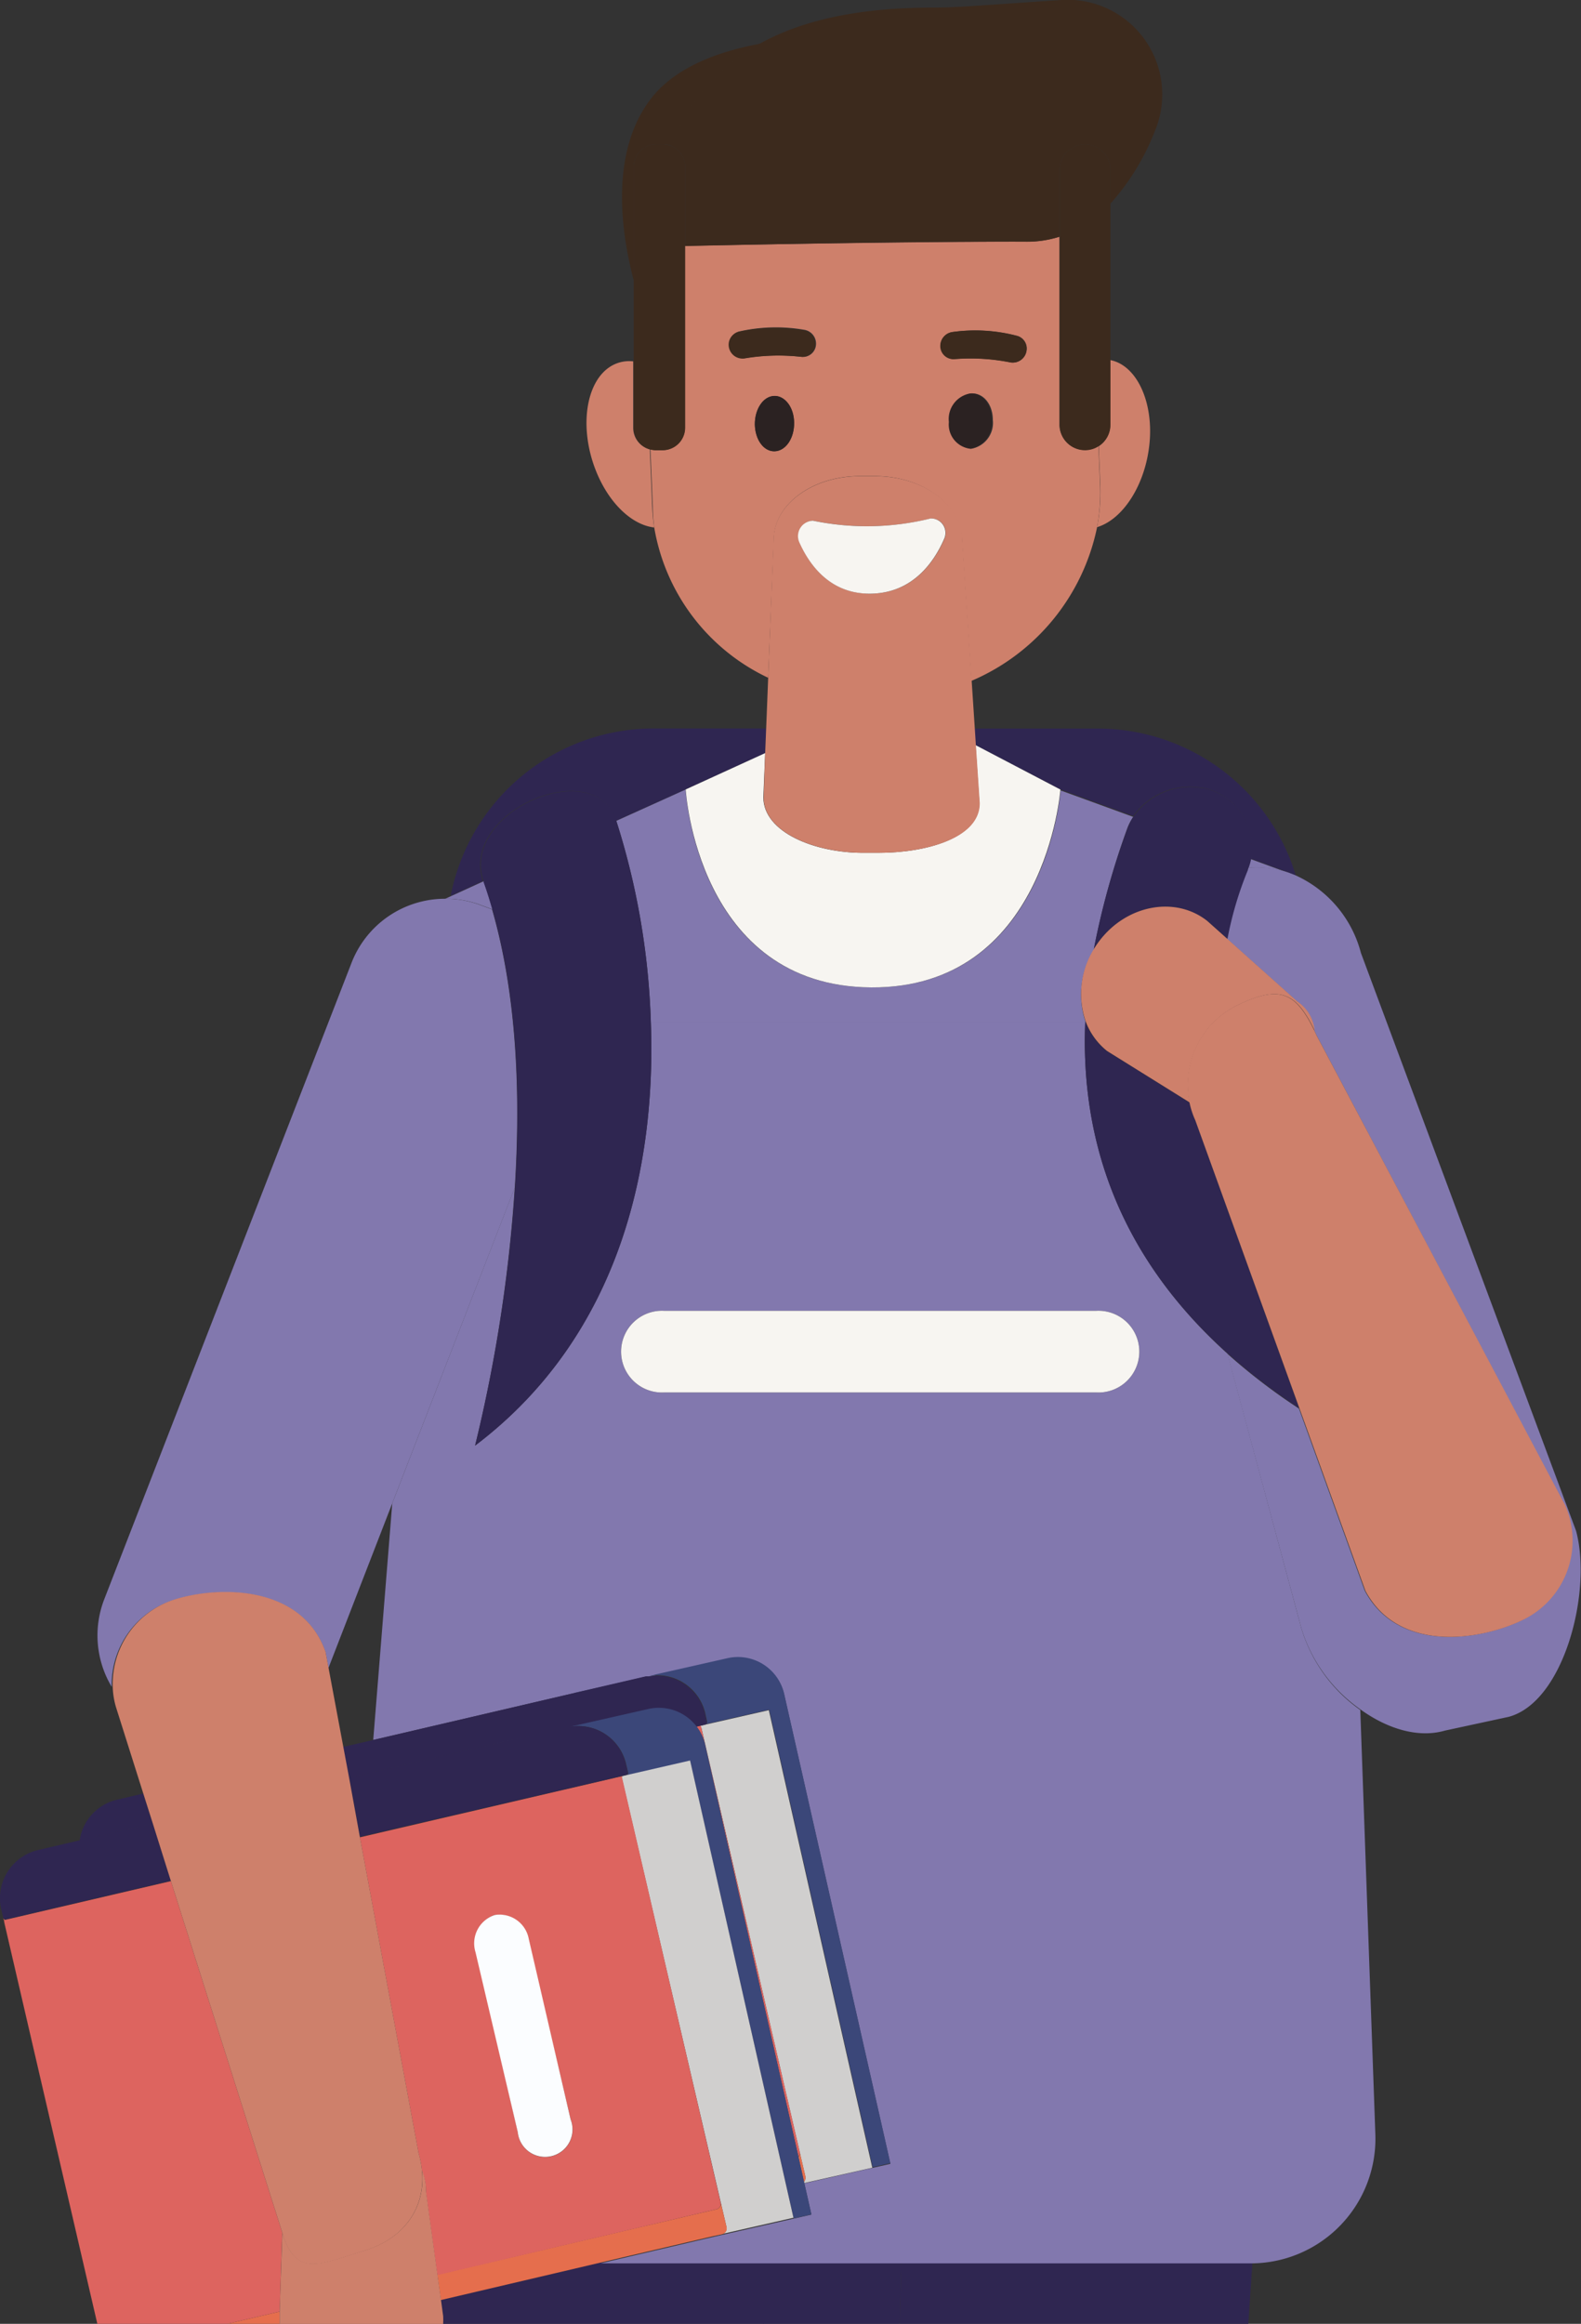 <svg xmlns="http://www.w3.org/2000/svg" viewBox="0 0 146.99 216"><rect x="0" y="0" width="146.99" height="216" fill="#333333" stroke="none"/><defs><style>.cls-1{fill:none;}.cls-2{fill:#2f2651;}.cls-3{fill:#8278ae;}.cls-4{fill:#f7f5f1;}.cls-5{fill:#ce806b;}.cls-6{fill:#3c2a1d;}.cls-7{fill:#2b2222;}.cls-8{fill:#3b4779;}.cls-9{fill:#d0cfce;}.cls-10{fill:#e56e4d;}.cls-11{fill:#dd645f;}.cls-12{fill:#fbfdff;}</style></defs><g id="レイヤー_2" data-name="レイヤー 2"><g id="レイヤー_1-2" data-name="レイヤー 1"><polygon class="cls-1" points="36.47 139.73 30.54 155.03 31.9 162.38 34.7 161.73 36.47 139.73"/><polygon class="cls-2" points="71.85 210.31 70.95 216 83.65 216 83.8 210.31 71.85 210.31"/><path class="cls-2" d="M116.28,210.31H83.8L83.65,216h32.41l.38-5.7Z"/><path class="cls-2" d="M55.82,210.31,41,213.79l.2,1.47a6,6,0,0,1,0,.74H71l.9-5.69Z"/><path class="cls-2" d="M57.26,76.19a.36.36,0,0,0,0,.11l6.45-2.91L71.14,70l.09-2.29H60.79A19.25,19.25,0,0,0,41.9,83.27l3-1.37C42.74,75.43,55.17,70.14,57.26,76.19Z"/><path class="cls-2" d="M98.61,73.39l6.75,2.46a6.41,6.41,0,0,1,6.26-2.64l.15,0a5.65,5.65,0,0,1,4.51,6.6l3.63,1.33h0l.56.22A19.26,19.26,0,0,0,102,67.72H90.6l.1,1.54Z"/><path class="cls-3" d="M100.93,95v0a7.92,7.92,0,0,1,.76-6.69,72.84,72.84,0,0,1,3.11-11.3,5,5,0,0,1,.56-1.08l-6.75-2.46h0S97.24,91.88,81,91.78,63.74,73.39,63.74,73.39h0L57.3,76.3A68.45,68.45,0,0,1,60.51,95Z"/><path class="cls-3" d="M44.8,84.16l1,.37c-.25-.86-.51-1.71-.81-2.54,0,0,0-.06,0-.09l-3,1.37-.59.27A9.1,9.1,0,0,1,44.8,84.16Z"/><path class="cls-3" d="M119.91,81.18h0l-3.63-1.33a4.66,4.66,0,0,1-.23.81A9,9,0,0,1,119.91,81.18Z"/><path class="cls-4" d="M81,91.78c16.22.1,17.59-18.39,17.59-18.39h0L90.7,69.26l.36,5.38c0,3.27-5,4.64-9.42,4.63H80.21c-4.42,0-9.21-1.88-9.24-5.14L71.14,70l-7.39,3.38h0S64.8,91.68,81,91.78Z"/><path class="cls-3" d="M121,151.38l-6.87-25.55c-11-9.9-13.64-21.21-13.23-30.87H60.51C61,108,57.87,124,44.17,134.37a139.77,139.77,0,0,0,3.69-24L36.47,139.73l-1.77,22,18.75-4.37v0l2.73-.62,3.88-.9a2.51,2.51,0,0,1,.27,0l7.3-1.65a4.41,4.41,0,0,1,5.28,3.33l9.87,43.61-8,1.81.66,2.91-1.65.37h0l-3.2.73-4.4,1-10.37,2.43h60.62a11.59,11.59,0,0,0,11.43-12l-1.4-39.44A14.34,14.34,0,0,1,121,151.38ZM61.74,121.84h40.19a3.8,3.8,0,1,1,0,7.59H61.74a3.8,3.8,0,1,1,0-7.59Z"/><path class="cls-5" d="M60.42,41.77a2.07,2.07,0,0,1-1.55-2V33.59a3.26,3.26,0,0,0-1.93.37c-2.46,1.33-3.15,5.7-1.55,9.76,1.21,3.07,3.38,5.08,5.43,5.31a17.75,17.75,0,0,1-.18-1.93Z"/><path class="cls-5" d="M102.15,41.47l.15,3.69A17.75,17.75,0,0,1,102,49c2.43-.73,4.53-4,4.88-7.87s-1.24-7.2-3.66-7.66v6A2.36,2.36,0,0,1,102.15,41.47Z"/><path class="cls-5" d="M79.92,44.25h1.44c4.42,0,8,2.68,8.08,5.94l.87,13.1A19.88,19.88,0,0,0,102,49a17.75,17.75,0,0,0,.28-3.87l-.15-3.69a2.31,2.31,0,0,1-1.27.38,2.36,2.36,0,0,1-2.36-2.36V22a9.91,9.91,0,0,1-3.09.46c-10.41,0-25.83.27-31.73.4v16.9a2.09,2.09,0,0,1-2.08,2.08H61a1.84,1.84,0,0,1-.53-.08l.22,5.33A17.75,17.75,0,0,0,60.82,49,18.93,18.93,0,0,0,71.42,63l.52-12.78C71.91,46.91,75.51,44.25,79.92,44.25Zm10.39-2.54a2.26,2.26,0,0,1-2-2.48,2.41,2.41,0,0,1,2-2.66c1.11-.06,2,1,2,2.47A2.44,2.44,0,0,1,90.31,41.71Zm-2.87-9.59a1.3,1.3,0,0,1,1.11-1.26,15.27,15.27,0,0,1,6,.35,1.22,1.22,0,0,1,.9,1.36h0a1.29,1.29,0,0,1-1.5,1.11,18.91,18.91,0,0,0-5.16-.31,1.22,1.22,0,0,1-1.33-1.26Zm-19.63,0h0a1.23,1.23,0,0,1,1-1.33,15.49,15.49,0,0,1,6-.13,1.3,1.3,0,0,1,1.06,1.3h0a1.22,1.22,0,0,1-1.37,1.21,19,19,0,0,0-5.17.11A1.29,1.29,0,0,1,67.81,32.11Zm2.37,7.34c0-1.42.77-2.61,1.78-2.65s1.84,1.06,1.87,2.48-.77,2.61-1.78,2.66S70.21,40.87,70.18,39.45Z"/><path class="cls-5" d="M71,74.13c0,3.26,4.82,5.13,9.24,5.14h1.43c4.42,0,9.45-1.36,9.42-4.63l-.36-5.38-.1-1.54-.29-4.42-.87-13.1c0-3.26-3.66-5.94-8.08-5.94H79.92c-4.41,0-8,2.66-8,5.92L71.42,63l-.19,4.77L71.14,70ZM75.61,48.4a24.65,24.65,0,0,0,10.94-.21,1.34,1.34,0,0,1,1.24,1.92c-.9,2.06-2.87,5-6.77,5.07s-5.82-2.78-6.69-4.8A1.43,1.43,0,0,1,75.61,48.4Z"/><path class="cls-6" d="M88.77,33.38a18.91,18.91,0,0,1,5.16.31,1.29,1.29,0,0,0,1.5-1.11h0a1.22,1.22,0,0,0-.9-1.36,15.27,15.27,0,0,0-6-.35,1.3,1.3,0,0,0-1.11,1.26h0A1.22,1.22,0,0,0,88.77,33.38Z"/><path class="cls-6" d="M74.44,33.16A1.22,1.22,0,0,0,75.81,32h0a1.3,1.3,0,0,0-1.06-1.3,15.49,15.49,0,0,0-6,.13,1.23,1.23,0,0,0-1,1.33h0a1.29,1.29,0,0,0,1.46,1.16A19,19,0,0,1,74.44,33.16Z"/><path class="cls-4" d="M81,55.18c3.9-.07,5.87-3,6.77-5.07a1.34,1.34,0,0,0-1.24-1.92,24.65,24.65,0,0,1-10.94.21,1.43,1.43,0,0,0-1.28,2C75.2,52.4,77.12,55.26,81,55.18Z"/><path class="cls-7" d="M90.22,36.57a2.41,2.41,0,0,0-2,2.66,2.26,2.26,0,0,0,2,2.48,2.44,2.44,0,0,0,2-2.67C92.24,37.62,91.33,36.51,90.22,36.57Z"/><path class="cls-7" d="M73.83,39.28c0-1.42-.86-2.53-1.87-2.48s-1.8,1.23-1.78,2.65S71,42,72.05,41.94,73.85,40.7,73.83,39.28Z"/><path class="cls-3" d="M16.27,148.69c4.25-1.31,11.82-1.27,14,4.88l.27,1.46,5.93-15.3,11.39-29.34c.53-8.38.24-17.71-2.11-25.86l-1-.37a9.1,9.1,0,0,0-3.49-.62,9.33,9.33,0,0,0-8.57,5.94l-23,59.18a9.29,9.29,0,0,0,.7,8.14A8.22,8.22,0,0,1,16.27,148.69Z"/><path class="cls-3" d="M116.05,80.65c0,.07,0,.15-.07.22a32.74,32.74,0,0,0-1.9,6.4l6.5,5.81a3.67,3.67,0,0,1,1.62,2.72c.06.13.13.27.19.41l23.07,43.69a8.18,8.18,0,0,1-4,10.71h0c-4,1.92-11.5,3-14.57-2.75l-6.12-16.93a55.88,55.88,0,0,1-6.66-5.1L121,151.38a14.34,14.34,0,0,0,5.44,7.48c2.47,1.8,5.37,2.73,7.9,2l5.93-1.28c5.15-1.39,7.78-11.66,6.26-17.29l-20-53.71a10.94,10.94,0,0,0-6.11-7.23l-.56-.22A9,9,0,0,0,116.05,80.65Z"/><path class="cls-2" d="M44.17,134.37C57.87,124,61,108,60.51,95A68.45,68.45,0,0,0,57.3,76.3a.36.36,0,0,1,0-.11c-2.09-6-14.52-.76-12.34,5.71,0,0,0,.06,0,.09.3.83.56,1.68.81,2.54,2.35,8.15,2.64,17.48,2.11,25.86A139.77,139.77,0,0,1,44.17,134.37Z"/><path class="cls-2" d="M101.69,88.23a8.51,8.51,0,0,1,.56-.82h0c2.55-3.32,7-4.14,10-1.81l1.87,1.67a32.74,32.74,0,0,1,1.9-6.4c0-.07,0-.15.07-.22a4.66,4.66,0,0,0,.23-.81,5.65,5.65,0,0,0-4.51-6.6l-.15,0a6.41,6.41,0,0,0-6.26,2.64,5,5,0,0,0-.56,1.08A72.84,72.84,0,0,0,101.69,88.23Z"/><path class="cls-2" d="M111.13,104.13a7.77,7.77,0,0,1-.54-1.65l-7.69-4.79a6.38,6.38,0,0,1-2-2.77v0c-.41,9.66,2.2,21,13.23,30.87a55.88,55.88,0,0,0,6.66,5.1Z"/><path class="cls-5" d="M102.25,87.41h0a8.51,8.51,0,0,0-.56.82,7.92,7.92,0,0,0-.76,6.69,6.38,6.38,0,0,0,2,2.77l7.69,4.79a8.21,8.21,0,0,1,4.49-9.07c3.86-1.85,5.37-1.22,7.12,2.39a3.67,3.67,0,0,0-1.62-2.72l-6.5-5.81-1.87-1.67C109.29,83.27,104.8,84.09,102.25,87.41Z"/><path class="cls-5" d="M115.08,93.41a8.21,8.21,0,0,0-4.49,9.07,7.77,7.77,0,0,0,.54,1.65l9.69,26.8,6.12,16.93c3.07,5.76,10.56,4.67,14.57,2.75h0a8.18,8.18,0,0,0,4-10.71L122.39,96.21c-.06-.14-.13-.28-.19-.41C120.45,92.19,118.94,91.56,115.08,93.41Z"/><path class="cls-6" d="M61,13.41h.67a2.15,2.15,0,0,1,.8.16,17.49,17.49,0,0,1,8.23-9.51c-3.92.72-7.83,2.17-10.09,5-4.06,5.12-2.78,12.9-1.69,17V15.49A2.08,2.08,0,0,1,61,13.41Z"/><path class="cls-8" d="M65.57,159.24l.17.76a.22.22,0,0,1-.16.27l5.93-1.35,9.62,42.53-6.35,1.43h0l8-1.81-9.87-43.61a4.41,4.41,0,0,0-5.28-3.33l-7.3,1.65A4.58,4.58,0,0,1,65.57,159.24Z"/><polygon class="cls-8" points="53.45 157.34 53.45 157.36 56.18 156.72 53.45 157.34"/><path class="cls-9" d="M65.19,160.53,74.34,200h0l.53,2.28a.65.65,0,0,1-.12.53l0,.11,6.35-1.43-9.62-42.53-5.93,1.35h0l-.42.1,0,.15Z"/><path class="cls-10" d="M65.15,160.37h0a1,1,0,0,1,.07.15Z"/><path class="cls-10" d="M74.87,202.24,74.34,200a.58.58,0,0,1-.11.49l.52,2.32A.65.65,0,0,0,74.87,202.24Z"/><path class="cls-11" d="M74.23,200.45a.58.58,0,0,0,.11-.49h0l-9.15-39.42h0a1,1,0,0,0-.07-.15l-.37.09a4.34,4.34,0,0,1,.81,1.72Z"/><path class="cls-2" d="M13.31,166.71l-2.42.57a4.57,4.57,0,0,0-3.49,3.81l6.8-1.58Z"/><path class="cls-2" d="M46.11,162.07h0l2.73-.62,3.89-.91.26,0,7.3-1.65a4.41,4.41,0,0,1,4.47,1.61l.37-.09h0l.42-.1h0a.22.22,0,0,0,.16-.27l-.17-.76a4.58,4.58,0,0,0-5.24-3.46,2.51,2.51,0,0,0-.27,0l-3.88.9-2.73.64L34.7,161.73l-2.8.65.54,2.88Z"/><polygon class="cls-8" points="66.19 207.88 70.59 206.89 66.2 207.88 66.19 207.88"/><path class="cls-8" d="M74.75,202.77l-.52-2.32-8.67-38.27a4.34,4.34,0,0,0-.81-1.72,4.41,4.41,0,0,0-4.47-1.61L53,160.5A4.56,4.56,0,0,1,58.22,164l.18.76a.22.22,0,0,1-.17.26l5.93-1.34,9.63,42.52,1.65-.37-.66-2.91h0Z"/><polygon class="cls-8" points="46.1 162.07 48.83 161.44 46.1 162.06 46.1 162.07"/><path class="cls-9" d="M64.16,163.64,58.23,165h0l-.42.1,0,.15h0L67,204.67h0l.53,2.28a.56.56,0,0,1-.35.7l-1,.22,4.39-1,3.2-.73h0Z"/><path class="cls-10" d="M.41,178.4a.19.19,0,0,1-.11-.14l-.09-.39v0L9.05,216h0L.4,178.71A.54.54,0,0,1,.41,178.4Z"/><path class="cls-10" d="M26,214.86,21.13,216H26c0-.05,0-.1,0-.15Z"/><path class="cls-10" d="M66.19,207.88h0l1-.22a.56.56,0,0,0,.35-.7L67,204.68a.53.53,0,0,1-.34.66l-26,6.09.33,2.36,14.83-3.48Z"/><path class="cls-10" d="M57.78,165.09a.94.94,0,0,1,.06.15l0-.15Z"/><path class="cls-11" d="M26.24,207.51h0L15.89,174.85.57,178.43a.22.22,0,0,1-.16,0,.54.54,0,0,0,0,.31L9.05,216H21.13L26,214.86Z"/><path class="cls-11" d="M66.65,205.34a.53.53,0,0,0,.34-.66h0l-9.15-39.42h0a.94.94,0,0,0-.06-.15l-24.32,5.67,5.45,29.33a10,10,0,0,1,.32,1.65,5.13,5.13,0,0,1,.37,2l1.06,7.71ZM46,178h0a2.76,2.76,0,0,1,3.12,2.31L53.05,197a2.55,2.55,0,1,1-4.91,1.15l-3.89-16.78A2.77,2.77,0,0,1,46,178Z"/><path class="cls-2" d="M.41,178.4a.22.22,0,0,0,.16,0l15.32-3.58-1.69-5.34-6.8,1.58-3.86.9A4.6,4.6,0,0,0,.12,177.5l.09.37.09.39A.19.19,0,0,0,.41,178.4Z"/><path class="cls-2" d="M57.78,165.09h0l.42-.1h0a.22.22,0,0,0,.17-.26l-.18-.76A4.56,4.56,0,0,0,53,160.5l-.26,0-3.89.91-2.72.63-13.67,3.19,1,5.5Z"/><path class="cls-12" d="M48.14,198.19A2.55,2.55,0,1,0,53.05,197l-3.89-16.78A2.76,2.76,0,0,0,46,178h0a2.77,2.77,0,0,0-1.79,3.46Z"/><path class="cls-5" d="M41,213.79l-.33-2.36-1.06-7.71a5.13,5.13,0,0,0-.37-2c.34,3.47-1.63,6.32-5.31,7.45-4.25,1.3-6.46,2.52-7.68-1.68L26,214.86l0,1c0,.05,0,.1,0,.15h15.2a6,6,0,0,0,0-.74Z"/><path class="cls-5" d="M15.89,174.85l10.35,32.66h0c1.22,4.2,3.43,3,7.68,1.68,3.68-1.13,5.65-4,5.31-7.45a10,10,0,0,0-.32-1.65l-5.45-29.33-1-5.5-.54-2.88L30.54,155l-.27-1.46c-2.18-6.15-9.75-6.19-14-4.88a8.22,8.22,0,0,0-5.79,8.11,7.38,7.38,0,0,0,.3,1.9l2.53,8,.89,2.8Z"/><path class="cls-6" d="M62.42,13.57a2.09,2.09,0,0,1,1.28,1.92v7.38c5.9-.13,21.32-.45,31.73-.4A9.91,9.91,0,0,0,98.52,22V15.78a2.36,2.36,0,1,1,4.72,0v3.15a22.17,22.17,0,0,0,4.15-6.79A8.8,8.8,0,0,0,98.67,0L90,.59c-1.12.07-2.24.12-3.36.12-7.15,0-12.3,1.3-16,3.35A17.49,17.49,0,0,0,62.42,13.57Z"/><path class="cls-6" d="M100.88,13.41a2.37,2.37,0,0,0-2.36,2.37V39.49a2.36,2.36,0,0,0,2.36,2.36,2.31,2.31,0,0,0,1.27-.38,2.36,2.36,0,0,0,1.09-2V15.78A2.37,2.37,0,0,0,100.88,13.41Z"/><path class="cls-6" d="M60.42,41.77a1.84,1.84,0,0,0,.53.08h.67a2.09,2.09,0,0,0,2.08-2.08V15.49a2.09,2.09,0,0,0-1.28-1.92,2.15,2.15,0,0,0-.8-.16H61a2.08,2.08,0,0,0-2.08,2.08V39.77A2.07,2.07,0,0,0,60.42,41.77Z"/><path class="cls-4" d="M61.74,129.43h40.19a3.8,3.8,0,1,0,0-7.59H61.74a3.8,3.8,0,1,0,0,7.59Z"/></g></g></svg>